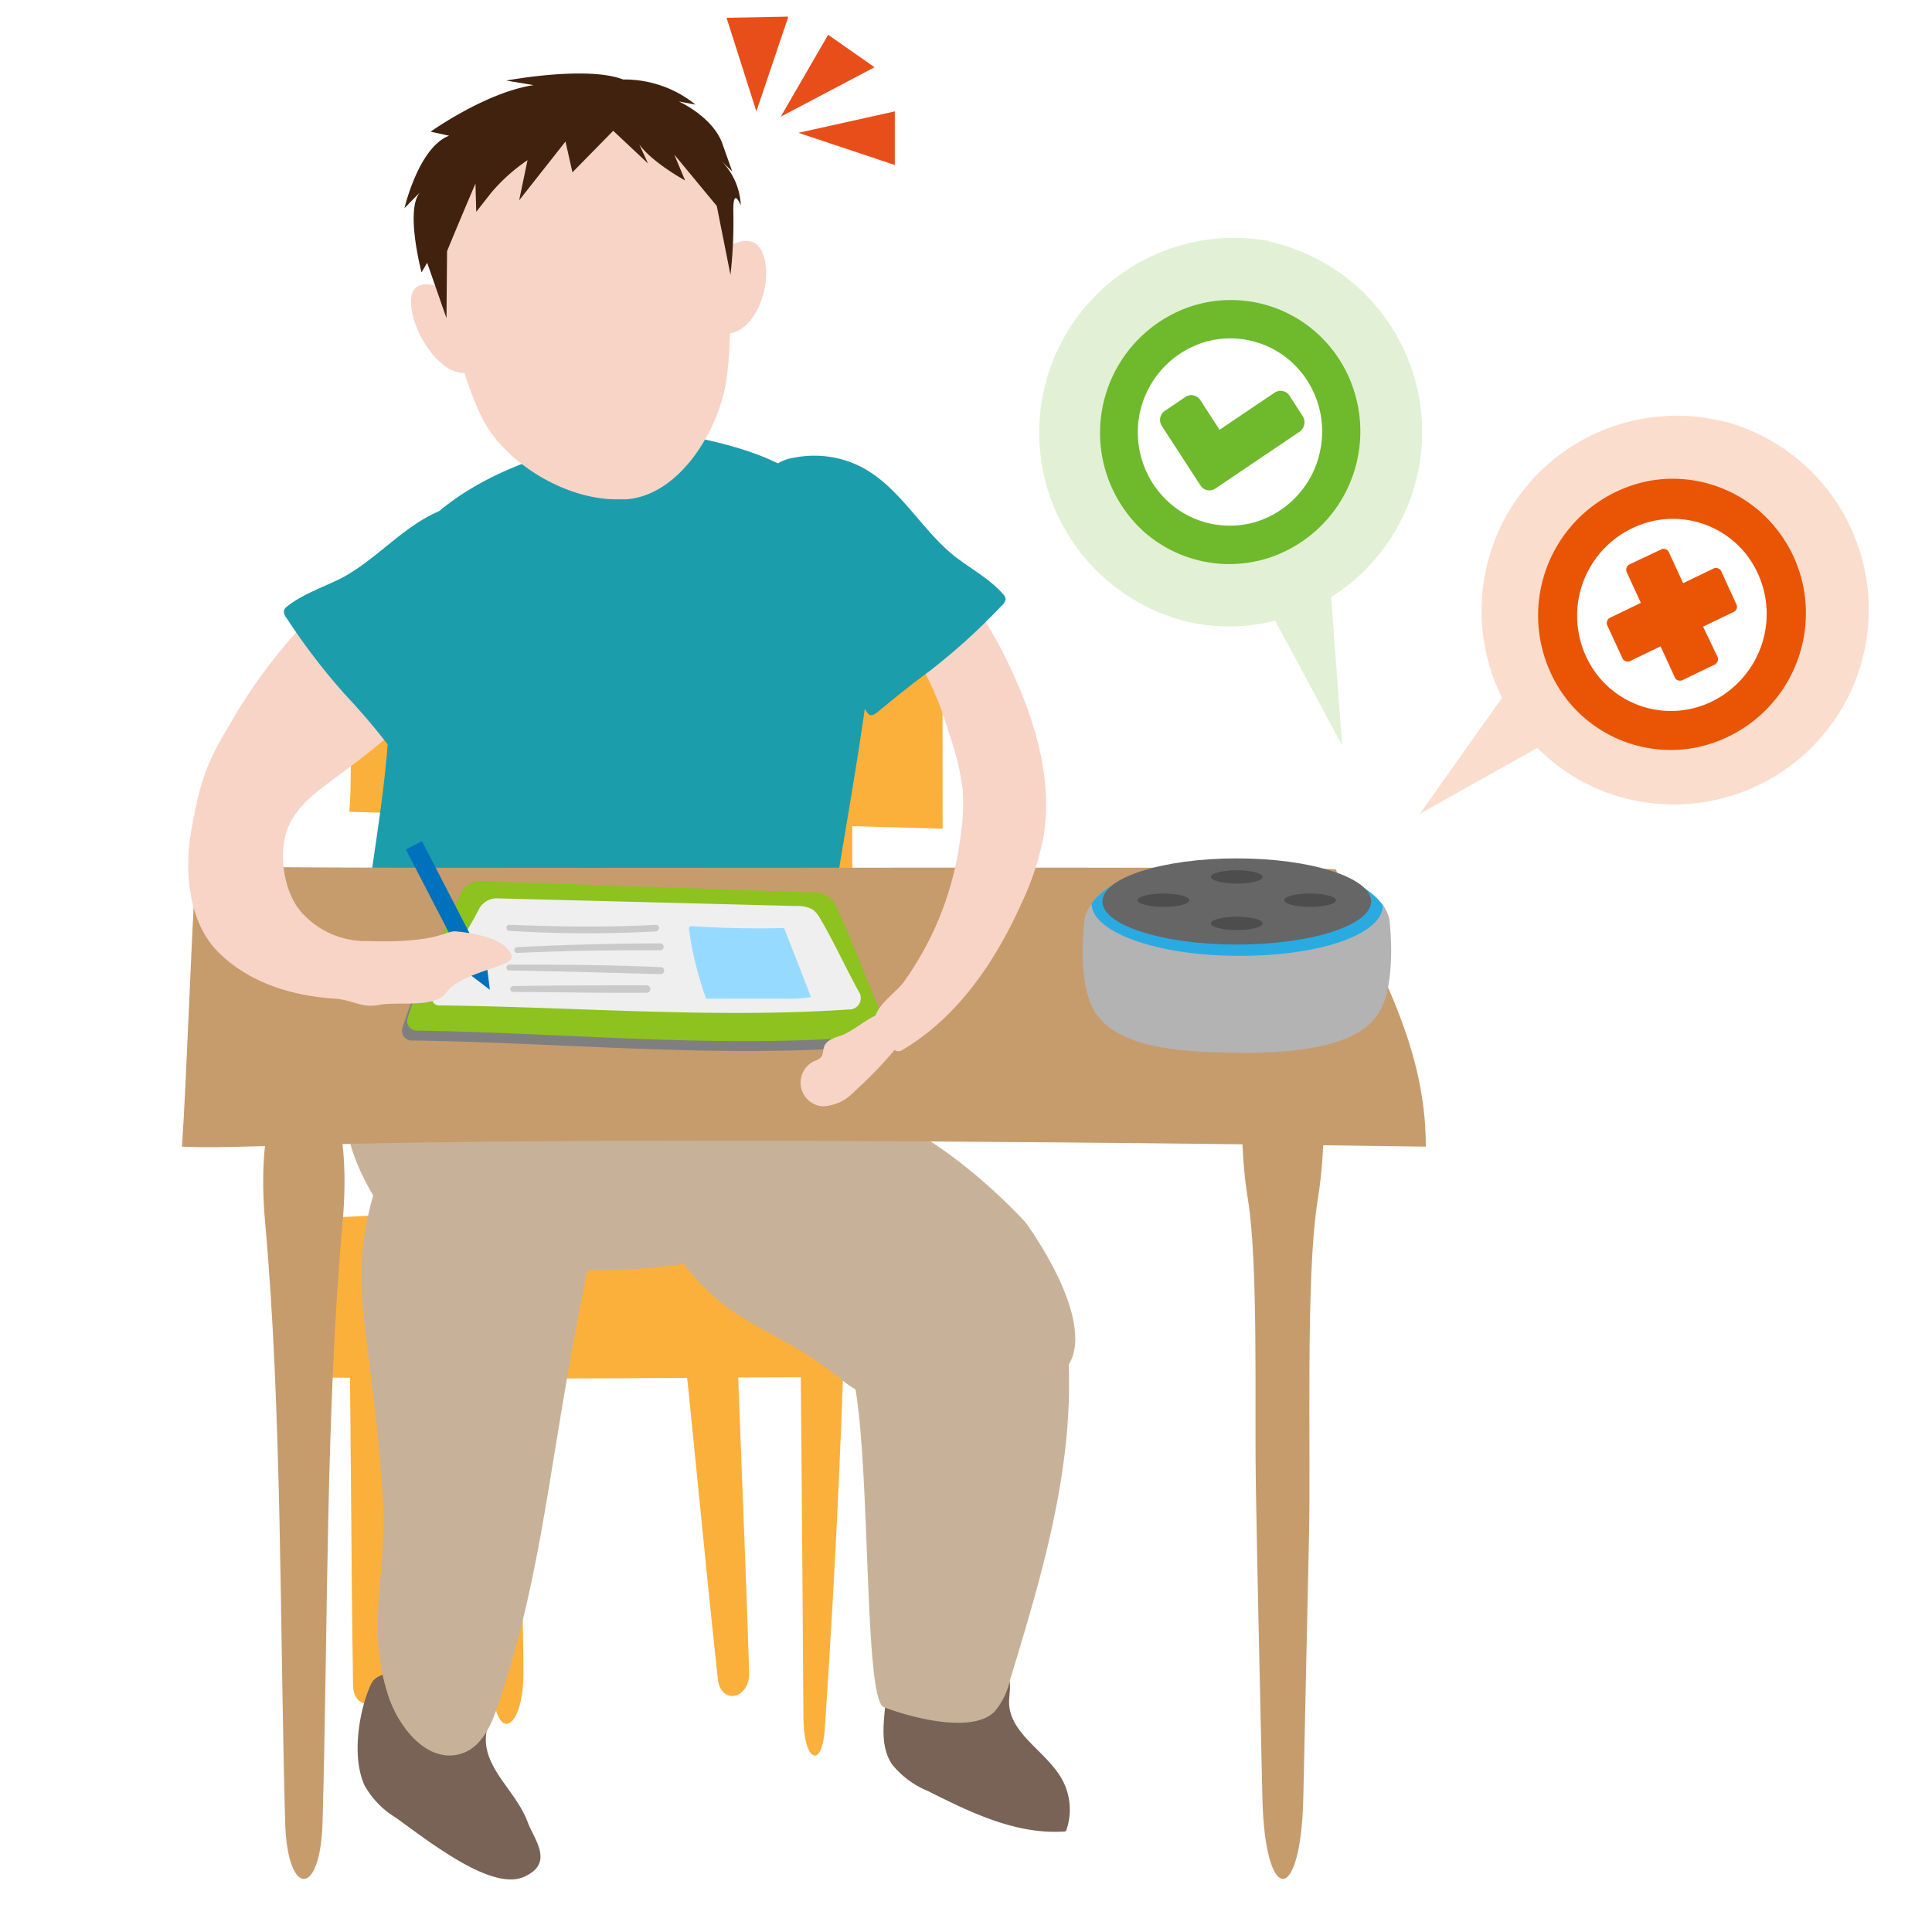 <svg xmlns="http://www.w3.org/2000/svg" xmlns:xlink="http://www.w3.org/1999/xlink" width="200" height="200" viewBox="0 0 200 200"><defs><style>.a{mask:url(#a);filter:url(#e);}.b,.f{mix-blend-mode:multiply;}.b{fill:url(#c);}.c{isolation:isolate;}.d{fill:#fff;}.e{mask:url(#d);}.f{opacity:0.22;fill:url(#f);}.g{fill:#fbb03b;}.h{fill:#c7b299;}.i{fill:#1c9dac;}.j{fill:#786356;}.k{fill:#c69c6d;}.l{fill:#7f7f80;}.m{fill:#8dc21f;}.n{fill:#efefef;}.o{fill:#97daff;}.p{fill:#cacaca;}.q{fill:#f8d4c7;}.r{fill:#0071bc;}.s{fill:#e2f1d5;}.t{fill:#fbddcd;}.u{fill:#b3b3b3;}.v{fill:#29abe2;}.w{fill:#666;}.x{fill:#4d4d4d;}.y{fill:#e95504;}.z{fill:#6fb92c;}.aa{fill:#e84e1a;}.ab{fill:#40220f;}.ac{filter:url(#b);}</style><filter id="b" x="26.35" y="-8575" width="153.75" height="32766" filterUnits="userSpaceOnUse" color-interpolation-filters="sRGB"><feFlood flood-color="#fff" result="bg"/><feBlend in="SourceGraphic" in2="bg"/></filter><mask id="a" x="26.35" y="-8575" width="153.75" height="32766" maskUnits="userSpaceOnUse"><g class="ac"/></mask><linearGradient id="c" x1="1556.47" y1="2016.05" x2="1615.98" y2="2016.05" gradientTransform="matrix(2.58, -0.13, -0.12, -2.34, -3752.19, 5099.48)" gradientUnits="userSpaceOnUse"><stop offset="0" stop-color="#fff"/><stop offset="1"/></linearGradient><filter id="e" x="26.35" y="178.4" width="153.75" height="20.96" filterUnits="userSpaceOnUse" color-interpolation-filters="sRGB"><feFlood flood-color="#fff" result="bg"/><feBlend in="SourceGraphic" in2="bg"/></filter><mask id="d" x="26.35" y="178.4" width="153.75" height="20.96" maskUnits="userSpaceOnUse"><g class="a"><path class="b" d="M59.75,178.52c9.7-.3,19.41,0,29.11.3l81.24,2.51c4.2.13,9.66,1.27,10,5.08.29,3.4-4,5.55-7.58,6.53-12.94,3.54-26.56,4.12-40,4.61q-29.72,1.06-59.44,1.69c-12.37.26-25.08.41-36.64-3.5-6.3-2.13-15.67-11-5.69-15.15,2.76-1.15,8.38-.56,11.35-.85C48,179.17,53.84,178.7,59.75,178.52Z"/></g></mask><linearGradient id="f" x1="1556.47" y1="2016.05" x2="1615.98" y2="2016.05" gradientTransform="matrix(2.58, -0.13, -0.12, -2.34, -3752.19, 5099.48)" gradientUnits="userSpaceOnUse"><stop offset="0" stop-color="#231815" stop-opacity="0.8"/><stop offset="1" stop-color="#231815" stop-opacity="0"/></linearGradient></defs><title>アートボード 2</title><g class="c"><rect class="d" y="0.04" width="200" height="200"/><g class="e"><path class="f" d="M59.75,178.52c9.7-.3,19.41,0,29.11.3l81.24,2.51c4.2.13,9.66,1.27,10,5.08.29,3.4-4,5.55-7.58,6.53-12.94,3.54-26.56,4.12-40,4.61q-29.72,1.06-59.44,1.69c-12.37.26-25.08.41-36.64-3.5-6.3-2.13-15.67-11-5.69-15.15,2.76-1.15,8.38-.56,11.35-.85C48,179.17,53.84,178.7,59.75,178.52Z"/></g><path class="g" d="M97.56,59.74s-.29-2-61.11,0c-.38,3.29.1,21-.29,24.3l61.42,1.75Z"/><path class="g" d="M52.73,79.39c-.19-15-6.61-12.26-5.89,2.75,1.46,30.7,2.66,61.52,4.11,92.22.3,6.39,3.32,4.83,3.24-1.51C53.78,141.67,53.12,110.56,52.73,79.39Z"/><path class="g" d="M81.69,75.87c1,33.8,1.25,68,1.48,101.9,0,4.48,1.92,5.61,2.22,1.08,2.32-34.15,3-67.78,2.81-103C88.11,60.67,81.27,61.17,81.69,75.87Z"/><path class="g" d="M42.11,133.65c.41-6.46-6.09-5.89-6,.65.24,13.38.22,26.78.44,40.15.05,2.79,3.12,2.39,3.29-.35C40.7,160.61,41.27,147.14,42.11,133.65Z"/><path class="g" d="M76.09,132.66c-.19-6.47-6.6-5.31-5.89,1.2,1.47,13.29,2.66,26.64,4.11,39.94.3,2.76,3.32,2.09,3.24-.66C77.14,159.64,76.48,146.16,76.09,132.66Z"/><path class="g" d="M93.05,124.71C27,123.6,101,123,35.08,126c-.31,4.64-.54,12-.85,16.61,28.76.31,45.68-.22,63.84,0C98.06,136.1,93.06,131.19,93.05,124.71Z"/><path class="h" d="M88.36,124.88c2.89-1.67,5.77-3.91,6.65-7.13,1.36-5-2.61-9.79-6.28-13.49A12,12,0,0,0,84.34,101a11.56,11.56,0,0,0-3.66-.44A176.74,176.74,0,0,0,55,102.17c-5.6.77-11.4,1.9-15.87,5.36s-4.05,9.23-1.54,14.29c2.28,4.6,4.69,7.17,9.73,8.19C61.11,132.82,76.14,131.93,88.36,124.88Z"/><path class="i" d="M46.34,112.05c-16.11-1.45-5.23-22.59-6-42.89-.16-4.27.17-10.7,2.87-14C50.07,47,66.08,44,72.49,45.39,84.68,48,88.09,52.25,90.25,65.27c.46,2.81-2.89,21.42-3.35,24.45s.1,6.1.47,9.14a10.41,10.41,0,0,1-.46,5.76c-2.29,4.81-15.34,6.46-20,7.23-6.57,1.11-13.19.81-19.78.27Z"/><path class="j" d="M104.46,176.2c0-1,.36-2.22-.34-3a2.54,2.54,0,0,0-1-.59,15,15,0,0,0-11.46.15c.57,3.31-1.18,7.08.69,9.89a9.22,9.22,0,0,0,3.74,2.77c4.47,2.25,9.24,4.57,14.25,4.16a6.48,6.48,0,0,0-.42-5.42C108.33,181.3,104.47,179.48,104.46,176.2Z"/><path class="h" d="M104.91,133.72c-7.33-5.15-18.92.36-16.79,8s1.18,34.14,3.37,35,9,2.9,11.45.48a7.45,7.45,0,0,0,1.6-3.23c3.24-10.64,6.52-21.54,6.09-32.68C110.61,140.6,109.14,133.55,104.91,133.72Z"/><path class="j" d="M50.33,179.48c.14-1.08.66-2.29.08-3.18a2.36,2.36,0,0,0-.86-.74c-3.31-2-10-3.62-11.13-1.24s-2.12,7.31-.69,10.49A9.11,9.11,0,0,0,41,188.18c4,2.91,10,7.54,13.24,6.11s1-3.92.35-5.75C53.38,185.33,49.89,182.94,50.33,179.48Z"/><path class="h" d="M87.74,114.36c9.14,1.8,18.43,12.19,18.43,12.19s7.38,9.94,4.46,14.73-16.52,7.21-23.44,1.6S76.4,137.68,71.3,131.5C63.62,122.2,78.6,112.56,87.74,114.36Z"/><path class="h" d="M51.77,114.65c14.54,1.06,9.67,13.72,8.82,17.88-3.92,19.43-4.23,29.65-9,43.88-.7,2.11-1.69,4.49-3.92,5.16-3.47,1-6.47-2.81-7.52-6.15-2.31-7.33,0-12.68-.53-20.32-1.07-17-3.55-21.07-1.29-30.24C40.65,115.33,47.23,114.31,51.77,114.65Z"/><path class="k" d="M27.45,126.6c1.75,19.38,1.51,42,2.07,62.07.22,7.78,3.65,7.78,3.87,0,.56-20,.32-42.69,2.07-62.07C37.34,105.73,25.57,105.73,27.45,126.6Z"/><path class="k" d="M132.8,98.15c-3,0-5.43,15-3.61,26.05,1.08,6.61.68,21.51.81,29.27.18,10.87.45,21.72.68,32.57.25,11.28,4,11.28,4.24,0q.29-13.57.59-27.14c.2-9.18-.38-26.88.9-34.7C138.23,113.11,135.81,98.15,132.8,98.15Z"/><path class="k" d="M138.29,90c-2.55-.43-108.43.09-118-.36-.53,8.11-.92,21-1.45,29.06,8.77.43,15.73-1.58,128.76,0C147.62,107.39,141.77,99.17,138.29,90Z"/><path class="l" d="M87,95.14a3.53,3.53,0,0,0-.88-1.28,3.16,3.16,0,0,0-1.89-.47L49.36,92.23a2.34,2.34,0,0,0-2.19,1.47c-1.88,4.42-4.11,8.13-5.52,12.74a1,1,0,0,0,.87,1.27c15.7.21,32.19,1.91,47.85.59A1.64,1.64,0,0,0,91.63,106C90.08,102.46,88.55,98.32,87,95.14Z"/><path class="m" d="M86.69,94.12a3.42,3.42,0,0,0-.87-1.28A3.06,3.06,0,0,0,84,92.37L49.75,91.21a2.28,2.28,0,0,0-2.14,1.47c-1.85,4.42-4,8.13-5.42,12.74a1,1,0,0,0,.86,1.27c15.39.21,31.58,1.91,46.94.59A1.64,1.64,0,0,0,91.23,105C89.71,101.44,88.21,97.3,86.69,94.12Z"/><path class="n" d="M84.88,95.05a2.68,2.68,0,0,0-.79-.92,3.26,3.26,0,0,0-1.66-.34L51.57,93A2.09,2.09,0,0,0,49.64,94C48,97.19,46,99.86,44.75,103.17a.72.72,0,0,0,.77.91c13.89.15,28.48,1.37,42.34.42A1.18,1.18,0,0,0,89,102.83C87.6,100.31,86.25,97.34,84.88,95.05Z"/><path class="o" d="M71.34,96a.41.41,0,0,0,0,.29,34.37,34.37,0,0,0,1.76,7.09h8.26a13.17,13.17,0,0,0,2.59-.17q-1.38-3.57-2.78-7.14-4.73.12-9.43-.19C71.57,95.87,71.41,95.88,71.34,96Z"/><path class="p" d="M67.89,95.74c-5.07.27-10.1.18-15.17,0-.4,0-.39.59,0,.62a128,128,0,0,0,15.17.06C68.33,96.4,68.33,95.71,67.89,95.74Z"/><path class="p" d="M68.4,97.66c-5,0-9.92.14-14.87.39-.38,0-.39.61,0,.6,4.95-.23,9.9-.3,14.87-.28A.36.36,0,0,0,68.4,97.66Z"/><path class="p" d="M68.4,100.12c-5.22-.24-10.45-.27-15.68-.26a.3.3,0,0,0,0,.6c5.23.08,10.45.25,15.68.38A.36.36,0,0,0,68.4,100.12Z"/><path class="p" d="M67,102c-4.64,0-9.28,0-13.92.08a.31.31,0,0,0,0,.61c4.64,0,9.28.13,13.92.08A.39.39,0,0,0,67,102Z"/><path class="q" d="M87,107.22c-.67.22-1.45.47-1.69,1.13-.13.37-.07.81-.33,1.1a1.58,1.58,0,0,1-.65.38,2.46,2.46,0,0,0,.86,4.7A4.72,4.72,0,0,0,88.43,113a41.93,41.93,0,0,0,4.74-5,1.51,1.51,0,0,0,.37-.65,2.17,2.17,0,0,0-2.08-2.49C90.1,105.06,88.43,106.75,87,107.22Z"/><path class="q" d="M93.51,101.72a32.59,32.59,0,0,0,5.93-15.2,21,21,0,0,0,.2-4.94,27.66,27.66,0,0,0-1.46-5.83A32.48,32.48,0,0,0,95,68.26c-1-1.52-2.22-2.87-3.27-4.34a42.91,42.91,0,0,1-3.89-7.26,5.92,5.92,0,0,1-.68-2.26,2,2,0,0,1,1.07-2,2.9,2.9,0,0,1,2.45.5c6.78,3.9,11.55,10.63,14.63,17.82,2.19,5.08,3.65,10.68,2.67,16.12a28.75,28.75,0,0,1-2.15,6.49c-2.71,6.08-6.61,11.9-12.33,15.31a.88.88,0,0,1-.65.18.86.86,0,0,1-.44-.38c-.64-.86-2-2.06-1.78-3.23S92.83,102.62,93.51,101.72Z"/><path class="i" d="M96.24,69.46a65,65,0,0,0,7.48-6.79,1,1,0,0,0,.38-.67.91.91,0,0,0-.29-.53c-1.45-1.63-3.44-2.66-5.13-4-3.34-2.74-5.48-6.89-9.27-9a10.69,10.69,0,0,0-7.15-1.1,4.62,4.62,0,0,0-2.31,1,4.21,4.21,0,0,0-1.07,3.35,13.78,13.78,0,0,0,1.6,4.9q3.17,6.63,6.83,13c.61,1,1.22,2.1,1.84,3.14.83,1.37.84,1.71,2,.7C92.82,72.08,94.47,70.76,96.24,69.46Z"/><polygon class="r" points="50.42 100.12 50.71 102.46 48.76 100.98 42.02 87.94 43.68 87.08 50.42 100.12"/><path class="q" d="M32,64a56.8,56.8,0,0,0-8.54,11.55c-2.29,3.8-2.82,5.87-3.63,10.24s-.33,9.76,2.85,12.86,7.55,4.45,12,4.73c1.79.12,2.76,1,4.52.65,2-.38,5.81.37,7-1.27,1.52-2.19,7.17-2.68,6.77-3.82-.71-2-4.56-2.39-5.72-2.52s-1.79,1.24-9.25,1a8.87,8.87,0,0,1-6.47-2.64c-2.11-2-2.8-6.29-1.76-9s3.72-4.28,6-6.06a67.23,67.23,0,0,0,6.45-5.32C45.65,70.93,59.6,57.89,54.3,53.49,50.12,50,34.85,61.17,32,64Z"/><path class="i" d="M35.76,71.94a65.57,65.57,0,0,1-6.12-8,1,1,0,0,1-.25-.73.92.92,0,0,1,.38-.47c1.72-1.34,3.87-2,5.78-3,3.78-2.08,6.64-5.78,10.74-7.14a10.66,10.66,0,0,1,7.24.21,4.6,4.6,0,0,1,2.08,1.46,4.19,4.19,0,0,1,.44,3.48,13.7,13.7,0,0,1-2.46,4.53q-4.32,6-9.08,11.57c-.79.92-1.58,1.84-2.38,2.75-1.07,1.19-1.14,1.53-2.11.32C38.65,75.15,37.27,73.55,35.76,71.94Z"/><path class="s" d="M131.37,25a20.2,20.2,0,0,1,6.43,36.81l1.14,15.35L132,64.25a19.56,19.56,0,0,1-8.66.21,20.16,20.16,0,0,1,8-39.51Z"/><path class="t" d="M180.1,44.12a20.2,20.2,0,0,0-24.61,28.12l-8.51,12,12.18-6.82a19.49,19.49,0,0,0,7.3,4.67A20.16,20.16,0,0,0,180.1,44.12Z"/><path class="u" d="M128.49,109c8.11,0,12.72-1.36,14.39-4.4s1-8.91,1-8.91C143.83,92,137,89,128.49,89h-.93c-8.47,0-15.33,3-15.33,6.65,0,0-.73,5.87,1,8.91s6.27,4.4,14.38,4.4Z"/><path class="v" d="M143.14,93.74c0,2.89-6.18,5.21-14.86,5.21S113,96.43,113,93.55c0,0,2.42-4.54,15-4.54S143.14,93.74,143.14,93.74Z"/><ellipse class="w" cx="128.03" cy="93.32" rx="13.91" ry="4.46"/><ellipse class="x" cx="128.03" cy="90.78" rx="2.68" ry="0.69"/><ellipse class="x" cx="128.03" cy="95.59" rx="2.68" ry="0.69"/><ellipse class="x" cx="120.44" cy="93.19" rx="2.68" ry="0.69"/><ellipse class="x" cx="135.62" cy="93.19" rx="2.68" ry="0.69"/><circle class="d" cx="173.08" cy="63.64" r="11.54"/><path class="y" d="M186.73,61a14.2,14.2,0,0,1-11.24,16.4,13.69,13.69,0,0,1-13.05-4.69,14.19,14.19,0,0,1,8.24-22.92,13.69,13.69,0,0,1,13,4.69A14,14,0,0,1,186.73,61ZM179.36,71.2a10.05,10.05,0,0,0,1.26-14,9.68,9.68,0,0,0-9.24-3.32,10.05,10.05,0,0,0-5.84,16.23,9.68,9.68,0,0,0,9.24,3.32A9.76,9.76,0,0,0,179.36,71.2Zm-1.84-2.41-3.38,1.63a.59.59,0,0,1-.45,0,.52.52,0,0,1-.32-.31l-1.47-3.2-3.17,1.53a.57.57,0,0,1-.46,0,.54.54,0,0,1-.32-.31l-1.57-3.4a.57.57,0,0,1,0-.46.53.53,0,0,1,.31-.33l3.17-1.53-1.47-3.2a.55.55,0,0,1,0-.45.57.57,0,0,1,.31-.34L172,56.86a.53.53,0,0,1,.44,0,.55.55,0,0,1,.33.32l1.47,3.19,3.17-1.53a.55.55,0,0,1,.45,0,.56.56,0,0,1,.33.31l1.56,3.41a.58.58,0,0,1-.28.79l-3.17,1.52L177.8,68a.57.57,0,0,1,0,.46A.59.59,0,0,1,177.52,68.79Z"/><circle class="d" cx="127.23" cy="45.3" r="11.53"/><path class="z" d="M140.12,40.31a13.79,13.79,0,0,1-8.53,17.36A13.34,13.34,0,0,1,118.37,55a13.81,13.81,0,0,1,4.73-23.22,13.3,13.3,0,0,1,13.22,2.7A13.46,13.46,0,0,1,140.12,40.31Zm-5.67,10.82a9.63,9.63,0,0,0,2.22-4.51,9.71,9.71,0,0,0-3-9.17,9.42,9.42,0,0,0-9.36-1.91A9.77,9.77,0,0,0,121,52a9.42,9.42,0,0,0,9.36,1.91A9.63,9.63,0,0,0,134.45,51.13Zm.1-6.45-8.73,5.89a1.13,1.13,0,0,1-.85.17,1.08,1.08,0,0,1-.7-.49l-4-6.16a1.15,1.15,0,0,1-.16-.85,1.11,1.11,0,0,1,.48-.71l2.12-1.43a1.05,1.05,0,0,1,.84-.17,1.07,1.07,0,0,1,.7.48l2,3.08,5.69-3.84a1.1,1.1,0,0,1,.84-.17,1.07,1.07,0,0,1,.71.49l1.38,2.13A1.14,1.14,0,0,1,135,44,1.13,1.13,0,0,1,134.55,44.68Z"/><polygon class="aa" points="80.82 12.08 85.73 3.6 90.53 6.96 80.82 12.08"/><polygon class="aa" points="82.65 13.75 92.63 11.53 92.63 17.08 82.65 13.75"/><polygon class="aa" points="78.3 11.53 81.61 1.72 75.21 1.84 78.3 11.53"/><path class="q" d="M46.68,30.16s-4.06-2.14-4.13.94,2.81,7.38,5.27,7.5.27-2,.27-2Z"/><path class="q" d="M74.72,25.93s3.3-2.49,4.29.43-.57,7.13-2.89,8-.83-1.8-.83-1.8Z"/><path class="q" d="M57.86,8.77h0l-.08,0h-.07C43.36,11.63,44.27,23.24,44.27,23.24s2.58,13.92,5.63,20c2.32,4.66,8.62,8.49,14,8.45l.31,0v0l.07,0h.07l.14,0a1.1,1.1,0,0,0,.27,0c5.51-.34,9.55-7,10.4-12.11,1.1-6.73-.19-21-.19-21S72.41,7.25,57.86,8.77Z"/><path class="ab" d="M63.48,13.54l-4.22,4.3-.72-3.19-4.8,6.09.87-4.16A18.39,18.39,0,0,0,50.81,20L49.3,21.93,49.22,19s-1.74,4.06-2.94,7l-.06,6.94-2-5.74-.58,1s-1.77-6.65-.1-8.36l-1.67,1.71s1.47-6.31,4.62-7.5l-1.91-.42s5.7-4.07,10.66-4.82l-2.83-.47s8.32-1.57,12.1-.11A11.7,11.7,0,0,1,72,10.83l-1.73-.33s3.56,1.6,4.53,4.43l1,2.82-1.35-1.31a7,7,0,0,1,2.24,4.84s-.86-2.21-.77.85a49.64,49.64,0,0,1-.3,6.33l-1.42-7.14L69.8,16l1.12,2.68S66,16,65.66,13.81l1.42,3.11Z"/></g></svg>